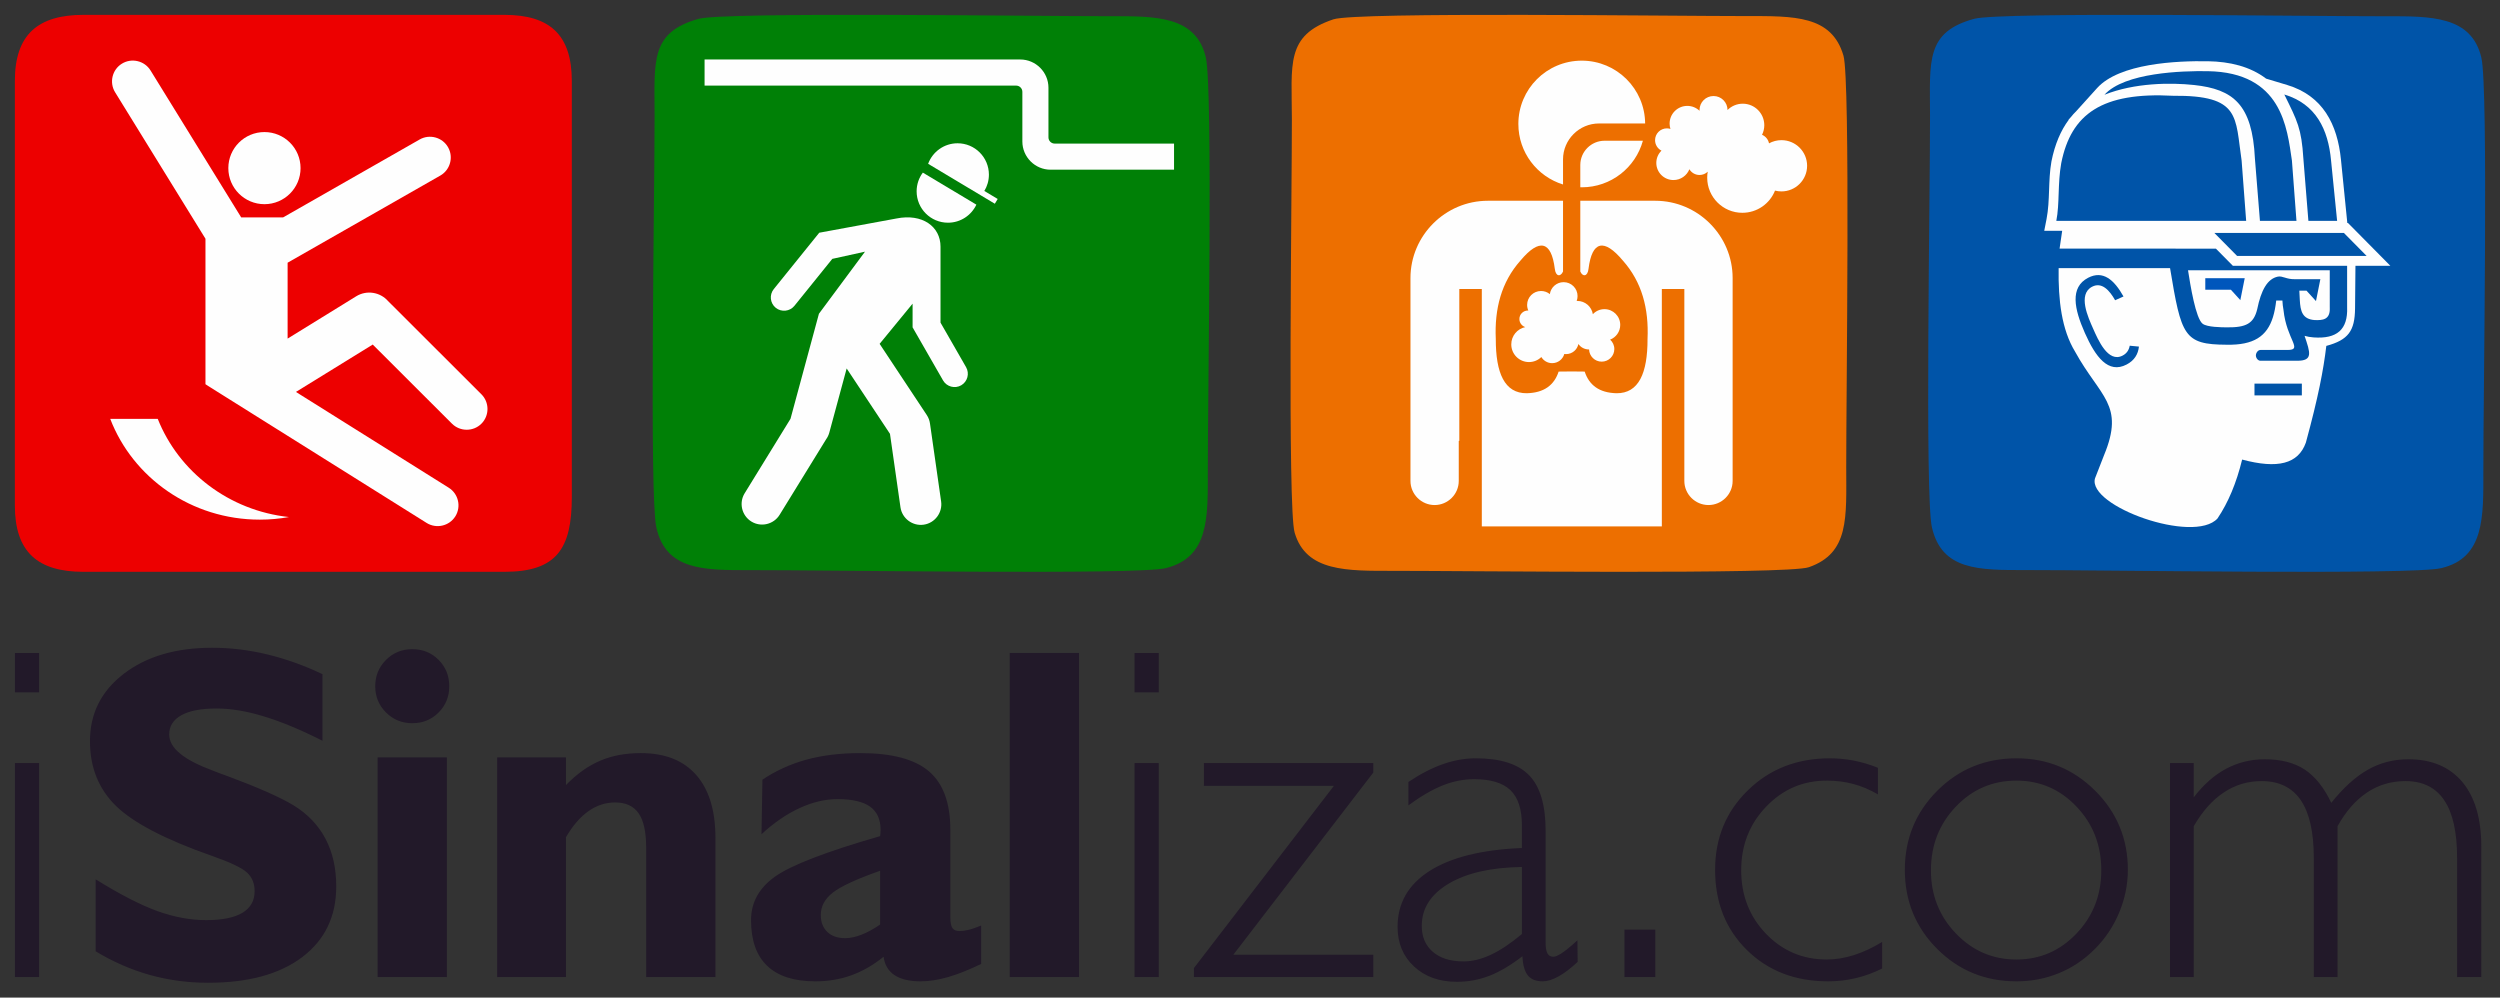 <?xml version="1.0" encoding="UTF-8"?>
<!DOCTYPE svg PUBLIC "-//W3C//DTD SVG 1.1//EN" "http://www.w3.org/Graphics/SVG/1.1/DTD/svg11.dtd">
<!-- Creator: CorelDRAW 2020 (64 Bit) -->
<svg xmlns="http://www.w3.org/2000/svg" xml:space="preserve" width="217.609mm" height="86.836mm" version="1.1" style="shape-rendering:geometricPrecision; text-rendering:geometricPrecision; image-rendering:optimizeQuality; fill-rule:evenodd; clip-rule:evenodd"
viewBox="0 0 7257.88 2896.23"
 xmlns:xlink="http://www.w3.org/1999/xlink"
 xmlns:xodm="http://www.corel.com/coreldraw/odm/2003">
 <rect x="0" y="0" width="7257.88" height="2896.23" fill="#333333" stroke="none"/>
 <defs>
  <style type="text/css">
   <![CDATA[
    .fil8 {fill:none}
    .fil2 {fill:#FEFEFE}
    .fil0 {fill:#221929}
    .fil5 {fill:#0054A8}
    .fil6 {fill:#0054A8}
    .fil7 {fill:#0056BC}
    .fil4 {fill:#008006}
    .fil3 {fill:#ED0000}
    .fil1 {fill:#ED6F00}
   ]]>
  </style>
 </defs>
 <g id="Camada_x0020_1">
  <g id="_1962333593760">
   <g>
    <path class="fil0" d="M43.29 2010.01l0 -114.34 70.26 0 0 114.34 -70.26 0zm0 826.56l0 -621.29 70.26 0 0 621.29 -70.26 0zm3250.43 -826.56l0 -114.34 70.26 0 0 114.34 -70.26 0zm0 826.56l0 -621.29 70.26 0 0 621.29 -70.26 0zm172.43 0l0 -26.17 406.39 -529 -377.46 0 0 -66.13 491.8 0 0 27.55 -406.39 528.99 406.39 0 0 64.75 -520.73 0zm952.14 -124.9l0 -194.7c-89.77,1.38 -160.49,17.45 -212.61,48.45 -52.12,31 -78.06,71.87 -78.06,122.61 0,31.92 10.79,57.17 32.38,75.54 21.35,18.37 50.97,27.55 88.85,27.55 25.49,0 51.89,-6.43 79.21,-19.29 27.32,-12.63 57.4,-32.83 90.23,-60.16zm1.38 64.52c-34.44,26.63 -66.58,45.46 -96.43,56.94 -29.85,11.48 -61.07,17.22 -93.91,17.22 -50.97,0 -92.53,-14.92 -124.21,-44.54 -31.92,-29.62 -47.76,-67.96 -47.76,-115.03 0,-68.65 30.99,-122.84 92.99,-162.33 62.22,-39.49 151.54,-61.76 267.94,-66.58l0 -65.9c0,-46.61 -11.02,-80.59 -33.29,-101.94 -22.27,-21.35 -57.4,-31.92 -105.85,-31.92 -30.08,0 -60.39,5.97 -90.92,18.14 -30.3,12.17 -63.59,31.45 -99.42,57.86l0 -67.96c34.9,-23.42 68.42,-40.64 100.56,-51.89 32.15,-11.25 63.83,-16.76 95.29,-16.76 71.41,0 122.84,16.53 154.75,49.36 31.92,33.06 47.75,86.79 47.75,161.18l0 325.8c0,13.54 1.84,23.42 5.28,30.07 3.68,6.43 9.42,9.65 16.99,9.65 10.79,0 29.39,-11.71 55.8,-34.9 6.43,-5.97 11.02,-10.11 14.23,-12.86l0.69 62.68c-20.21,18.83 -38.8,33.06 -56.02,42.47 -16.99,9.42 -32.15,14.01 -45.23,14.01 -19.74,0 -34.21,-5.74 -43.39,-17.22 -9.19,-11.48 -14.47,-29.85 -15.85,-55.56zm296.41 60.39l0 -137.76 89.54 0 0 137.76 -89.54 0zm748.03 -24.8c-25.48,12.63 -51.2,22.04 -77.15,28.01 -25.72,6.2 -52.35,9.19 -79.67,9.19 -95.74,0 -174.27,-30.3 -235.8,-90.92 -61.53,-60.62 -92.29,-138.22 -92.29,-232.81 0,-92.07 31.69,-168.98 95.05,-230.75 63.14,-61.99 142.81,-92.99 238.32,-92.99 23.42,0 46.61,2.29 69.8,6.66 22.96,4.59 46.38,11.48 69.56,20.89l0 77.15c-23.65,-13.77 -47.75,-23.88 -71.86,-30.3 -24.34,-6.43 -49.83,-9.65 -76.69,-9.65 -69.11,0 -127.89,25.26 -176.1,75.77 -48.21,50.28 -72.33,111.82 -72.33,184.6 0,73.01 24.11,134.55 72.1,184.36 47.99,49.83 106.77,74.62 176.33,74.62 25.95,0 52.35,-4.37 78.99,-12.86 26.63,-8.49 53.95,-21.12 81.73,-38.11l0 77.15zm141.66 -285.16c0,72.09 24.34,133.4 72.79,183.68 48.45,50.28 106.76,75.31 175.41,75.31 68.19,0 126.28,-25.03 174.27,-75.31 47.98,-50.28 72.1,-111.59 72.1,-183.68 0,-72.78 -23.88,-134.32 -71.64,-184.6 -47.75,-50.51 -106.07,-75.77 -174.72,-75.77 -69.34,0 -128.12,25.26 -176.1,75.77 -47.98,50.28 -72.1,111.82 -72.1,184.6zm-75.76 -1.38c0,-90.23 31.46,-166.69 94.14,-229.6 62.68,-62.68 139.37,-94.14 230.06,-94.14 89.54,0 165.77,31.46 228.91,94.59 62.91,62.91 94.36,139.37 94.36,229.14 0,42.71 -8.49,84.03 -25.25,124.21 -16.76,40.18 -40.41,75.54 -70.94,106.07 -30.77,30.77 -65.67,54.19 -104.24,69.8 -38.57,15.84 -79.44,23.65 -122.84,23.65 -90.69,0 -167.38,-31.23 -230.06,-93.91 -62.68,-62.68 -94.14,-139.14 -94.14,-229.83zm769.85 311.34l0 -621.29 68.88 0 0 99.42c28.7,-37.2 60.15,-64.98 94.36,-83.11 34.44,-18.14 71.64,-27.33 112.05,-27.33 46.61,0 85.18,9.88 115.72,29.85 30.3,19.98 56.25,52.35 77.15,96.66 34.67,-43.39 69.79,-75.54 105.84,-95.97 35.82,-20.43 75.08,-30.54 117.79,-30.54 67.73,0 119.85,22.05 156.82,65.9 36.73,44.09 55.11,106.54 55.11,187.81l0 378.61 -70.26 0 0 -345.78c0,-74.85 -12.4,-130.64 -37.42,-167.61 -24.8,-36.96 -62.45,-55.56 -112.51,-55.56 -41.33,0 -78.52,11.02 -111.81,33.29 -33.06,22.27 -61.53,54.87 -85.41,97.81l0 437.84 -68.88 0 0 -345.78c0,-74.85 -12.63,-130.64 -37.66,-167.61 -25.25,-36.96 -63.14,-55.56 -113.65,-55.56 -40.41,0 -77.15,11.02 -109.98,33.06 -33.06,21.81 -62.22,54.65 -87.24,98.04l0 437.84 -68.88 0zm-6022.14 -74.85l0 -208.93c70.94,44.08 130.64,74.62 179.32,92.29 48.68,17.45 95.74,26.18 141.66,26.18 46.15,0 81.04,-7.12 104.92,-21.13 23.65,-14.23 35.59,-35.13 35.59,-62.91 0,-22.5 -7.35,-40.64 -22.27,-54.18 -14.69,-13.77 -49.13,-30.08 -103.32,-48.91 -134.09,-47.06 -226.38,-95.28 -276.9,-144.41 -50.28,-49.14 -75.54,-111.82 -75.54,-188.04 0,-80.36 32.84,-145.57 98.5,-195.85 65.67,-50.28 151.08,-75.3 256.46,-75.3 53.26,0 106.99,6.43 160.71,19.51 53.73,13.09 107,32.15 159.34,57.17l0 193.32c-63.14,-31.92 -119.85,-55.56 -170.13,-70.71 -50.05,-15.38 -95.74,-22.96 -137.07,-22.96 -44.77,0 -78.98,6.43 -102.4,19.52 -23.65,13.09 -35.36,31.69 -35.36,55.79 0,19.75 10.56,38.35 31.68,55.56 20.9,17.45 52.81,33.75 95.29,49.59 8.95,3.68 22.73,8.73 41.1,15.39 89.77,33.29 154.06,61.76 193.09,85.41 40.87,25.02 71.64,57.4 92.53,96.89 20.9,39.49 31.23,85.64 31.23,138.45 0,87.02 -32.84,155.21 -98.5,205.03 -65.9,49.82 -157.05,74.62 -273.68,74.62 -58.32,0 -114.57,-7.57 -169.21,-22.73 -54.42,-15.38 -106.77,-38.11 -157.05,-68.65zm818.52 74.85l0 -637.82 201.13 0 0 637.82 -201.13 0zm-6.89 -844.24c0,-30.08 10.33,-55.56 31.22,-76.45 20.9,-20.89 46.15,-31.23 76.23,-31.23 30.54,0 56.02,10.33 76.45,30.99 20.67,20.67 31,46.15 31,76.69 0,30.31 -10.33,55.56 -31,76.23 -20.43,20.66 -45.92,30.99 -76.45,30.99 -30.08,0 -55.33,-10.33 -76.23,-31.23 -20.89,-20.9 -31.22,-46.15 -31.22,-76zm354.04 844.24l0 -637.82 199.75 0 0 80.36c31.46,-32.38 64.29,-55.79 98.96,-70.49 34.44,-14.92 73.93,-22.27 118.47,-22.27 69.8,0 123.53,21.12 160.72,63.6 37.19,42.24 55.79,103.32 55.79,183.22l0 403.41 -201.13 0 0 -375.85c0,-45.23 -7.35,-78.52 -21.81,-99.42 -14.7,-21.12 -37.43,-31.68 -68.42,-31.68 -27.78,0 -53.73,8.49 -77.61,25.48 -24.1,16.99 -45.69,42.24 -64.97,75.31l0 406.16 -199.75 0zm1111.72 -152.46l0 -156.13c-68.65,24.11 -114.57,45.46 -137.53,63.6 -23.19,18.13 -34.67,39.72 -34.67,64.74 0,20.66 6.2,36.97 18.83,49.14 12.63,12.17 29.84,18.14 51.89,18.14 14.69,0 30.53,-3.45 47.75,-10.1 16.99,-6.66 34.9,-16.53 53.72,-29.39zm10.1 93.45c-30.07,24.34 -61.3,42.25 -93.91,53.96 -32.37,11.71 -67.27,17.45 -104.46,17.45 -61.54,0 -107.91,-14.92 -139.37,-44.77 -31.46,-29.85 -47.07,-74.16 -47.07,-132.94 0,-51.2 23.19,-93.22 69.57,-126.28 46.38,-33.06 148.09,-72.33 305.14,-117.55 0.46,-2.3 0.69,-4.82 0.92,-7.35 0.23,-2.75 0.46,-6.43 0.46,-11.02 0,-30.31 -10.33,-52.81 -30.53,-67.27 -20.44,-14.47 -51.89,-21.82 -94.6,-21.82 -35.81,0 -72.55,8.73 -110.44,26.18 -37.65,17.45 -74.39,42.7 -110.21,75.76l2.76 -158.42c38.57,-25.95 81.05,-45.23 127.43,-58.09 46.38,-12.62 98.49,-19.05 156.36,-19.05 92.07,0 158.65,17.68 199.75,53.04 41.33,35.36 61.99,91.84 61.99,169.68l0 254.16c0,14.92 2.06,25.02 5.97,30.99 4.13,5.74 10.79,8.73 20.2,8.73 8.73,0 17.45,-1.15 26.64,-3.45 9.18,-2.07 21.58,-6.43 36.73,-12.63l0 111.58c-36.28,17.45 -68.65,30.31 -96.66,38.34 -28.01,8.04 -54.65,12.17 -79.67,12.17 -31.92,0 -56.94,-5.97 -75.08,-17.91 -18.14,-11.94 -28.7,-29.62 -31.92,-53.5zm366.21 59.01l0 -940.9 201.13 0 0 940.9 -201.13 0z"/>
    <path class="fil1" d="M3871.28 56.08c-139.75,46.55 -120.93,130.29 -120.78,291.07 0.19,204.9 -12.86,1127.25 7.98,1198.94 33.16,114.06 151.77,111.28 288.33,111.16 199.36,-0.17 1141.59,11.22 1204.27,-10.48 118.57,-41.05 108.91,-144.66 108.79,-291.1 -0.17,-204.12 12.48,-1123.81 -8.04,-1194.15 -34.21,-117.29 -143.16,-114.98 -283.24,-114.84 -201.48,0.2 -1131.25,-12.6 -1197.32,9.41z"/>
    <path class="fil2" d="M4234.98 1280l1.6 0 0 -440.9 65.33 0 0 689.19 522.65 0 0 -689.19 65.33 0 0 269 0 171.89 0 116.19c0,38.54 31.54,70.04 70.1,70.04l0.01 0c38.56,0 70.1,-31.5 70.1,-70.04l0 -116.19 0 -171.89 0 -300.89c0,-123.4 -101.09,-224.36 -224.61,-224.36l-217.65 0 0 205.37c6.88,15.96 21.41,15.22 23.89,-7.92 10.12,-81.24 45.25,-88.82 99.6,-23.88 55.56,62.4 75.66,139.8 71.7,227.62 0.23,99.07 -25.47,158.22 -90.03,157.57 -50.02,-1.18 -79.54,-23.46 -92.41,-62.86l-37.05 -0.39 -38.6 0.39c-12.88,39.4 -42.39,61.68 -92.41,62.86 -64.56,0.65 -90.26,-58.5 -90.03,-157.57 -3.96,-87.82 16.14,-165.22 71.7,-227.62 54.34,-64.94 89.48,-57.36 99.6,23.88 2.49,23.14 17.01,23.88 23.89,7.92l0 -205.37 -218.24 0c-123.56,0 -224.68,101.01 -224.68,224.42l0 300.84 0 171.89 0 116.19c0,38.54 31.54,70.04 70.1,70.04l0.01 0c38.56,0 70.1,-31.5 70.1,-70.04l0 -116.19z"/>
    <path class="fil2" d="M4592.07 176.08c101.14,0 183.22,81.51 184.02,182.37l-134.03 0c-57.39,0 -104.36,46.92 -104.36,104.25l0 72.9c-75.1,-23.17 -129.68,-93.06 -129.68,-175.69 0,-101.52 82.4,-183.83 184.05,-183.83zm177.51 232.47c-21.35,77.92 -92.73,135.21 -177.51,135.21l-4.22 -0.06 0 -64.79c0,-38.71 31.68,-70.35 70.43,-70.35l111.3 0z"/>
    <path class="fil2" d="M4657.98 897.51c25.29,0 45.8,20.49 45.8,45.78 0,19.49 -12.18,36.14 -29.37,42.72 7.5,6.7 12.23,16.46 12.23,27.32 0,20.23 -16.41,36.6 -36.64,36.6 -19.89,0 -36.03,-15.74 -36.65,-35.43l-0.79 0.01c-12.55,0 -23.6,-6.27 -30.21,-15.84 -3.37,16.76 -18.15,29.37 -35.92,29.37 -1.69,0 -3.37,-0.12 -5,-0.33 -4.35,15.36 -18.49,26.6 -35.25,26.6 -13.37,0 -25.03,-7.12 -31.45,-17.77 -9.25,9.03 -21.91,14.58 -35.86,14.58 -28.43,0 -51.41,-22.95 -51.41,-51.3 0,-24.67 17.37,-45.26 40.58,-50.21 -9.89,-3.22 -17.03,-12.49 -17.03,-23.45 0,-13.63 11.04,-24.67 24.7,-24.67l1.21 0.03c-2.21,-5 -3.44,-10.51 -3.44,-16.33 0,-22.32 18.09,-40.4 40.44,-40.4 9.67,0 18.53,3.4 25.49,9.06 2.77,-19.62 19.64,-34.71 40.05,-34.71 22.33,0 40.42,18.08 40.42,40.4 0,4.98 -0.91,9.75 -2.56,14.13l1.76 -0.03c22.84,0 41.75,16.71 45.22,38.56 8.37,-9.04 20.34,-14.68 33.65,-14.68z"/>
    <path class="fil2" d="M5059.47 301.04c34.53,0 62.54,27.98 62.54,62.47 0,9.99 -2.35,19.42 -6.53,27.79 10.31,4.38 18.04,13.64 20.25,24.87 10.7,-5.92 23,-9.3 36.09,-9.3 41.12,0 74.48,33.32 74.48,74.4 0,41.1 -33.36,74.42 -74.48,74.42 -6.46,0 -12.72,-0.81 -18.69,-2.35 -14.95,37.73 -51.8,64.43 -94.87,64.43 -56.28,0 -101.97,-45.64 -101.97,-101.89 0,-5.96 0.52,-11.81 1.5,-17.48 -6.17,5.95 -14.55,9.6 -23.8,9.6 -12.5,0 -23.43,-6.68 -29.43,-16.66 -7.33,18.35 -25.28,31.33 -46.26,31.33 -27.49,0 -49.79,-22.28 -49.79,-49.74 0,-13.93 5.74,-26.54 14.99,-35.56 -11.04,-5.69 -18.59,-17.19 -18.59,-30.46 0,-18.91 15.35,-34.25 34.28,-34.25 3.62,0 7.08,0.58 10.35,1.6 -1.56,-4.91 -2.4,-10.12 -2.4,-15.53 0,-28.33 23.02,-51.33 51.38,-51.33 13.77,0 26.31,5.43 35.53,14.25l-0.07 -2.32c0,-22.41 18.2,-40.58 40.63,-40.58 22.43,0 40.63,18.17 40.63,40.58l0 0.01c11.32,-11.32 26.95,-18.32 44.24,-18.32z"/>
    <path class="fil3" d="M43.16 234.85l-0.03 1232.36c0,135.36 66.22,192.87 199.28,192.87l1221.92 0c152.04,0 195.74,-67.36 195.74,-217.27l-0.01 -1207.96c-0.08,-133.15 -63.43,-191.7 -195.73,-191.7l-1221.92 -0.01c-131.61,0.01 -199.25,56.67 -199.25,191.71z"/>
    <ellipse class="fil2" cx="767.72" cy="488.09" rx="104.84" ry="104.69"/>
    <path class="fil2" d="M1300.72 427.4l0.02 0.01c16.48,28.81 6.36,65.85 -22.49,82.31l-443.28 252.95 0 220.36 199.16 -122.87c30.33,-18.74 69.5,-12.18 92.32,13.77l271.17 270.79c23.49,23.44 23.5,61.85 0,85.31l-0.02 0.01c-23.49,23.47 -61.95,23.44 -85.43,0l-230.08 -229.75 -222.95 137.57 443.65 278.13c28.14,17.63 36.72,55.06 19.05,83.16l-0.01 0.01c-17.66,28.11 -55.16,36.65 -83.28,19.02l-634.11 -397.51 -7.96 -5.26 0 -422.32 -262.35 -425.23c-17.42,-28.24 -8.55,-65.6 19.74,-83l0.02 -0.02c28.28,-17.41 65.7,-8.53 83.12,19.72l263.17 426.54 121.78 0 396.34 -226.15c28.83,-16.46 65.94,-6.36 82.42,22.44z"/>
    <path class="fil2" d="M320.05 1216.1c65.74,170.84 235.32,292.5 434.2,292.5 28.95,0 57.28,-2.61 84.76,-7.54 -174.56,-18.67 -319.91,-131.47 -381.03,-284.96l-137.93 0z"/>
    <path class="fil4" d="M2027.82 54.79c-140.3,39.43 -127.68,121.94 -127.46,279.84 0.3,222.35 -15.56,1103.16 5.07,1196.31 27.63,124.77 136.54,124.54 273.26,124.24 215.31,-0.47 1124.47,14.56 1205.79,-5.81 125.5,-31.44 122.22,-145.59 122.01,-282.84 -0.33,-220.39 15.32,-1109.55 -5.86,-1199.94 -28.41,-121.23 -146.93,-119.7 -278.23,-119.5 -207.21,0.32 -1120.76,-13.04 -1194.58,7.7z"/>
    <path class="fil2" d="M2045.48 172.72l916.48 0c45.03,0 81.86,36.86 81.86,81.89l0 65.5 0 49 0 29.69c0,9.91 8.1,18.06 18.05,18.06l346.54 0 0 75.79 -358.49 0c-45,0 -81.86,-36.84 -81.86,-81.89l0 -41.64 0 -49 0 -53.54c0,-9.94 -8.12,-18.06 -18.05,-18.06l-904.53 0 0 -75.79z"/>
    <path class="fil2" d="M2378.42 675.63l-132.1 163.72c-13.32,16.52 -10.71,40.91 5.78,54.24l0.01 0.01c16.51,13.33 40.9,10.73 54.24,-5.8l109.96 -136.29 94.91 -20.89 -133.76 180.27 -82.5 304.93 -133.12 216.23c-17.2,27.93 -8.42,64.82 19.49,82.03l0 0c27.92,17.21 64.82,8.44 82.02,-19.5l134.97 -219.21c4.14,-5.7 7.32,-12.22 9.27,-19.39l50.41 -186.28 125.75 189.84 30.44 213.1c4.64,32.49 34.97,55.23 67.43,50.59l0.03 0c32.46,-4.65 55.2,-34.98 50.57,-67.47l-32.29 -225.95 -0.01 0c-1.15,-8.66 -4.23,-17.18 -9.35,-24.92l-136.89 -206.66 95.7 -116.63 0 30.94 0 37.82 0 0.03 0.02 0 88.38 153.99c10.57,18.41 34.25,24.81 52.63,14.25l0.02 -0.01c18.4,-10.56 24.8,-34.25 14.25,-52.65l-74.22 -129.32 0 -220.47c0.13,-58.12 -52.39,-97.14 -128.04,-81.85l-224.03 41.3z"/>
    <path class="fil2" d="M2834.55 594.15c-14.52,30.95 -45.99,52.4 -82.44,52.4 -50.25,0 -91,-40.76 -91,-91.03 0,-20.4 6.69,-39.22 18.01,-54.4l155.43 93.02z"/>
    <path class="fil2" d="M2779.93 415.96c50.27,0 91.02,40.76 91.02,91.05 0,17.37 -4.86,33.6 -13.29,47.4l38.79 23.21 -8.28 13.83 -8.77 -5.24 -31.39 -18.79 -153.5 -91.87c12.8,-34.78 46.21,-59.59 85.42,-59.59z"/>
    <path class="fil5" d="M5731.25 54.65c-141.04,38.52 -128.41,122.02 -128.09,280.27 0.45,220.04 -15.45,1105.84 5.54,1196.31 28.86,124.38 134.57,124 273.79,123.76 218.45,-0.38 1119.74,14.87 1205.18,-5.65 125.42,-30.13 122.06,-148.07 121.86,-283.03 -0.31,-218.93 15.16,-1110.34 -5.77,-1198.91 -28.75,-121.64 -146.53,-120.4 -277.62,-120.15 -209.01,0.4 -1118.89,-13.35 -1194.89,7.4z"/>
    <path class="fil2" d="M6814.61 647.34l-18.47 -184.11c-10.24,-102.08 -52.28,-185.24 -156.12,-216.51l-61.04 -18.37c-46.7,-35.55 -105.91,-49.51 -168.91,-50.54 -91.53,-1.48 -257.06,6.1 -321.98,78l-60.08 66.55c-6.04,5.94 -11.8,12.31 -17.25,19.12l-5.98 6.62 1.24 -0.5c-23.14,31.05 -40.34,70.8 -50.37,121.13 -9.91,55.77 -3.74,113.55 -14.16,166.95l-6.71 34.36 52.08 0 -7.56 51.67 453.87 0.17 49.31 49.86 331.59 0 0.02 120.47c2.48,64.6 -29.56,92.26 -97.5,87.35 -9.29,-0.66 -17.99,-2.15 -26.06,-4.56 16.48,48.91 25.28,72.36 -21.51,72.36l-21.64 0 -84.86 0c-7.28,0 -13.31,-8.13 -13.31,-15.44 0,-7.34 5.97,-15.95 13.31,-15.95l78.51 0c46.1,0 -2.51,-29.11 -11.65,-115.79l0 -0.06c-1.62,-8.45 -2.7,-17.65 -3.2,-27.67l-17.94 0.06c-2.03,17.99 -5.1,34.07 -9.52,48.23 -17.32,55.42 -55.56,81.64 -134.7,80.03 -123.99,-0.58 -131.37,-25.49 -163.98,-222.39l-323.49 0c-1.43,93.55 8.83,178.52 47.68,242.39 73,132.73 145.06,153.39 84.26,300.42l-26.33 67.5c-22.69,80.75 286.98,191.45 355.55,116.58 31.35,-46.37 55.1,-103.53 71.59,-171.09 103.24,27.65 162.82,12.74 185,-49.16 36.06,-132.54 50.9,-209.76 59.38,-280.84 64.08,-17.23 82.69,-43.76 83.44,-108.4l1.14 -124.05 101.38 0 -123.08 -124.41 -1.99 0z"/>
    <path class="fil2" d="M6763.64 784.71l0.01 108.48 0.04 0.97c1.34,35.13 -22.12,35.61 -43.46,35.09 -36.13,-2.61 -41.91,-25.37 -43.62,-59.3l-1.31 -26.05 20.9 0 27.42 30.2 12.72 -63.58 -74.5 0c-24.58,0.53 -35.22,-10.34 -49.1,-7.4 -30.15,6.39 -48.36,38.94 -59.71,94.47l-0.03 0.1 0 0.01c-10.14,41.57 -31.95,53.3 -88.36,52.64 -15.63,-0.17 -56.86,-0.39 -70.05,-10.43 -20.23,-15.37 -35.8,-112.67 -42.43,-155.2l411.47 0z"/>
    <rect class="fil6" transform="matrix(-6.274 -0 3.99 4.034 6804.57 676.179)" width="59.94" height="16.55"/>
    <path class="fil6" d="M6520.93 641.21l-551.12 0c9.88,-50.59 3.56,-107.3 14.25,-167.43 28.59,-143.55 118.77,-206.9 324.62,-195.74 196.48,-1.73 180.12,60.54 199.07,188.08l13.19 175.1z"/>
    <path class="fil6" d="M6666.99 641.21l-106.04 0 -14.61 -181.19c-7.48,-156.75 -62.8,-200.96 -176.35,-213.21 -68.42,-7.38 -173.48,-6.5 -260.48,28.32 58.47,-64.76 226.22,-69.68 300.09,-68.48 215.26,3.52 230.09,164.5 244.19,259.46l13.19 175.1z"/>
    <path class="fil6" d="M6785 641.21l-83.39 0 -14.61 -181.19c-5.45,-86.96 -17.19,-108.48 -55.31,-185.7 91.55,27.57 127.35,100.55 135.74,191.78l17.56 175.1z"/>
    <rect class="fil6" x="6545.1" y="1113.71" width="137.5" height="34.18"/>
    <polygon class="fil7" points="6402.29,807.75 6516.75,807.75 6504.04,871.33 6476.61,841.12 6402.29,841.12 "/>
    <path class="fil6" d="M6073.67 832.42c28.45,-14.82 50.88,10.99 66.85,39.24l24.31 -10.96c-27.1,-48.39 -59.48,-76.77 -102.68,-54.28 -53.49,27.87 -40.4,90.46 -9.56,159.99 30.83,69.55 67.75,119.72 121.24,91.87 22.69,-11.82 33.39,-29.9 35.85,-52.09l-26.78 -2.55c-2.14,12.04 -8.29,22.23 -20.59,28.65 -42.54,22.16 -71.6,-46.45 -85.73,-78.36 -14.15,-31.91 -45.43,-99.37 -2.9,-121.51z"/>
   </g>
   <rect class="fil8" x="0" y="0" width="7257.88" height="2896.23"/>
  </g>
 </g>
</svg>
